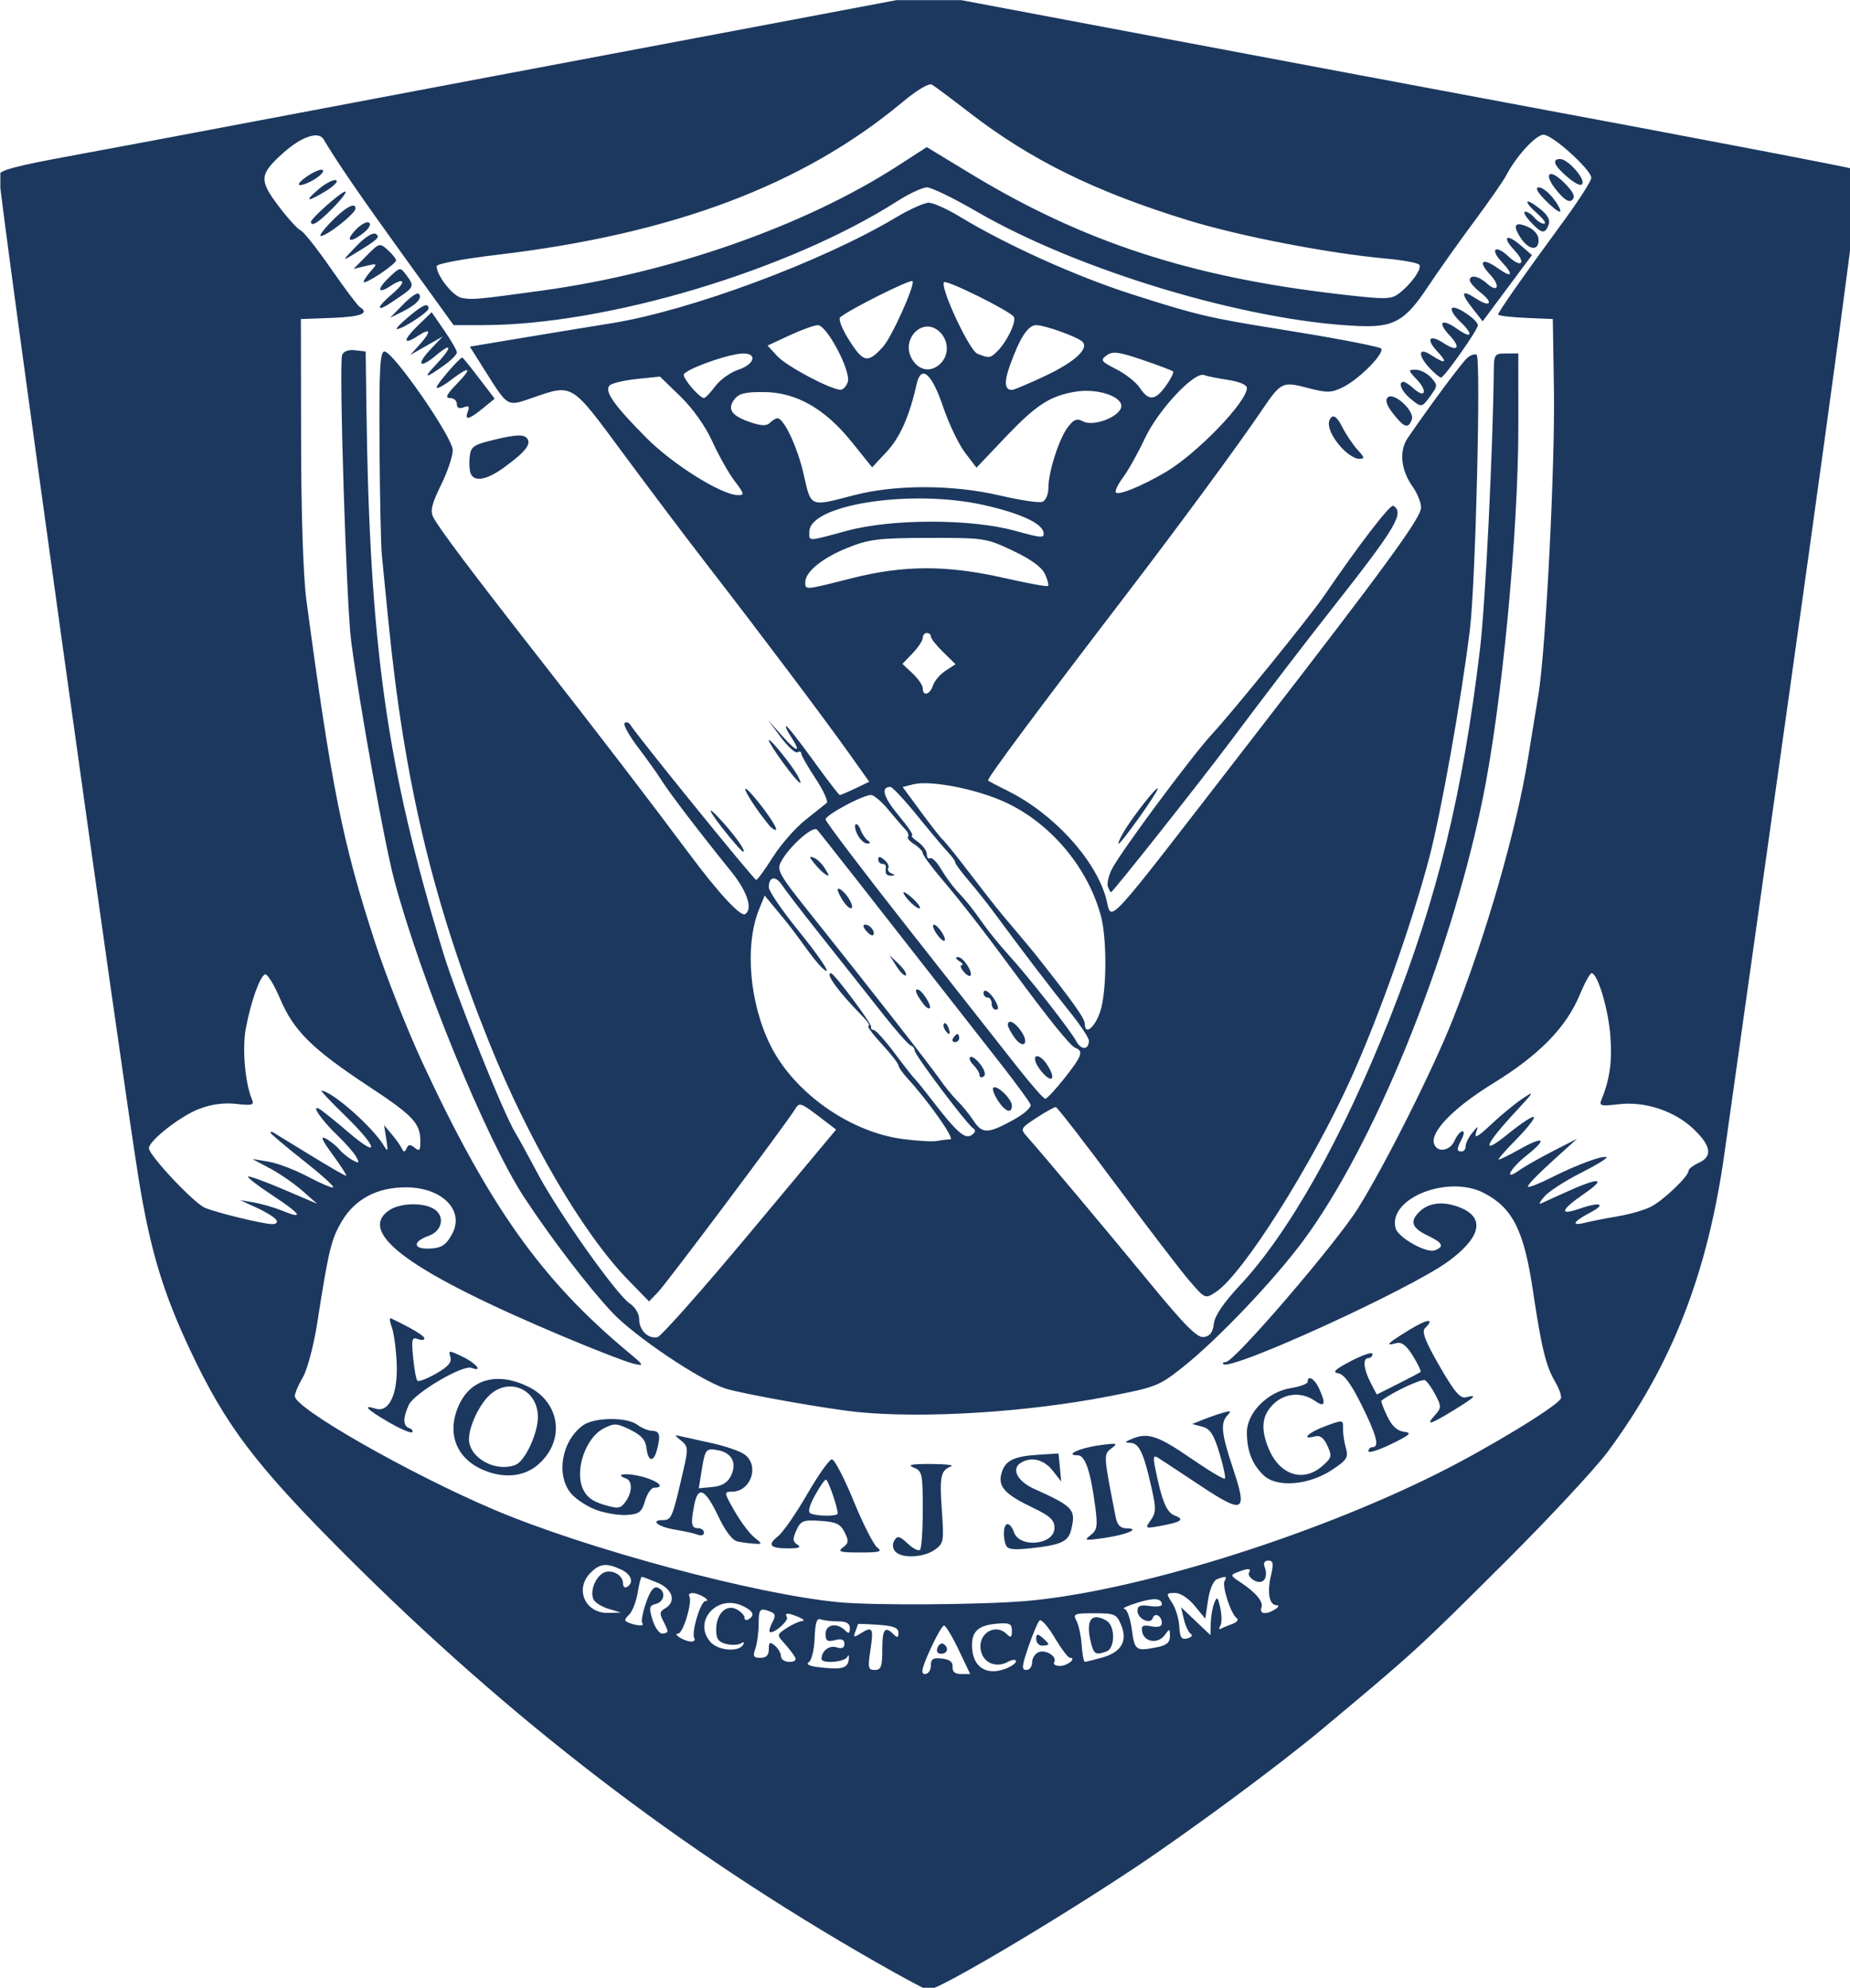 <?xml version="1.0" encoding="UTF-8"?>
<svg xmlns="http://www.w3.org/2000/svg" width="181.1mm" height="194.62mm" version="1.1" viewBox="0 0 181.1 194.62">
  <defs>
    <clipPath id="clipPath981">
      <rect x="103.39" y="44.796" width="120.85" height="129.87" fill="#1c385f" opacity=".249" stroke="#000" stroke-linecap="round" stroke-linejoin="round" stroke-width="1.277" style="paint-order:markers fill stroke"></rect>
    </clipPath>
  </defs>
  <g transform="translate(-103.39 -44.796)">
    <path transform="matrix(1.499 0 0 1.499 -51.556 -22.337)" d="m86.104 233.37v-45.641h155.84v91.281h-155.84zm74.48-60.419c-12.756-7.285-23.904-15.844-34.671-26.616-5.878-5.881-7.81-8.433-10.144-13.395-1.769-3.761-2.602-6.543-3.359-11.224-1.157-7.148-9.108-64.317-9.109-65.487-1.4e-4 -0.309 1.038-0.591 4.564-1.24 2.51-0.462 8.017-1.496 12.237-2.298 4.22-0.802 11.185-2.119 15.478-2.927 4.293-0.808 12.449-2.346 18.124-3.419l10.319-1.95 15.346 2.893c8.44 1.591 18.441 3.47 22.225 4.175 12.717 2.369 23.018 4.342 23.138 4.433 0.209 0.157-1.471 12.643-6.346 47.167-1.017 7.203-2.097 14.865-2.4 17.026-1.104 7.874-3.428 13.833-7.6 19.487-0.805 1.091-3.794 4.307-6.642 7.146-5.876 5.858-5.973 5.947-12.139 11.093-2.783 2.323-8.659 6.664-12.207 9.02-5.426 3.602-12.759 7.932-13.432 7.931-0.114-9e-5 -1.636-0.816-3.382-1.814zm3.572-19.37c0-0.44 0.142-0.53 0.728-0.463 0.503 0.058 0.716 0.227 0.691 0.547-0.025 0.314 0.154 0.463 0.556 0.463h0.593l-0.756-1.587c-0.416-0.873-0.845-1.584-0.953-1.579-0.108 5e-3 -0.518 0.719-0.91 1.587-0.553 1.224-0.627 1.579-0.331 1.579 0.21 0 0.382-0.246 0.382-0.547zm0.433-1.171c0.083-0.217 0.258-0.329 0.389-0.249 0.374 0.231 0.276 0.644-0.152 0.644-0.236 0-0.329-0.155-0.237-0.395zm5.123 0.889c0-0.141-0.233-0.124-0.539 0.041-0.747 0.4-1.545 0.084-1.739-0.688-0.282-1.123 0.906-1.906 1.696-1.117 0.247 0.247 0.318 0.196 0.318-0.228 0-0.462-0.143-0.534-0.94-0.471-1.314 0.104-1.748 0.544-1.653 1.675 0.1 1.181 0.942 1.703 2.097 1.3 0.418-0.146 0.761-0.377 0.761-0.513zm-10.921-0.097c0.035-0.291-3e-3 -0.38-0.086-0.198-0.158 0.35-1.696 0.471-1.689 0.132 0.011-0.525 0.502-0.903 0.977-0.752 0.356 0.113 0.518 0.041 0.518-0.23 0-0.281-0.177-0.35-0.617-0.24-0.501 0.126-0.617 0.049-0.617-0.403 0-0.624 0.745-0.765 1.27-0.24 0.247 0.247 0.318 0.218 0.318-0.132 0-0.321-0.222-0.45-0.772-0.45-0.425 0-0.931-0.06-1.125-0.133-0.261-0.099-0.365 0.219-0.403 1.231-0.028 0.751-0.198 1.456-0.379 1.568-0.205 0.127 0.014 0.247 0.579 0.318 1.527 0.193 1.957 0.093 2.026-0.471zm2.19-0.661c0-1.344 0.171-1.576 0.741-1.005 0.247 0.247 0.318 0.223 0.318-0.107 0-0.321-0.324-0.447-1.323-0.516-0.728-0.05-1.323-0.072-1.323-0.047s-0.077 0.245-0.17 0.489c-0.15 0.391-0.104 0.403 0.385 0.098 0.745-0.465 0.82-0.319 0.593 1.154-0.172 1.115-0.139 1.257 0.293 1.257 0.408 0 0.487-0.214 0.487-1.323zm9.79 0.822c0-0.275 0.194-0.575 0.43-0.666 0.485-0.186 1.229 0.308 1.006 0.668-0.08 0.129 0.093 0.235 0.384 0.235 0.49 0 1.118-0.523 0.642-0.534-0.118-3e-3 -0.566-0.598-0.996-1.322s-0.874-1.224-0.986-1.112c-0.112 0.112-0.439 0.886-0.725 1.719-0.432 1.257-0.456 1.514-0.138 1.514 0.21 0 0.383-0.225 0.383-0.501zm0.265-1.516c0-0.352 0.072-0.37 0.397-0.1 0.218 0.181 0.397 0.374 0.397 0.429 0 0.055-0.179 0.1-0.397 0.1s-0.397-0.193-0.397-0.429zm-15.766 1.157c-0.103-0.182-0.413-0.582-0.688-0.888-0.494-0.55-0.492-0.564 0.162-0.992 0.365-0.239 0.816-0.443 1.003-0.453 0.187-0.01 0.102-0.121-0.189-0.246-0.716-0.308-0.988-0.314-0.805-0.018 0.15 0.243-0.918 1.161-1.119 0.961-0.057-0.057 0.023-0.34 0.178-0.629 0.22-0.412 0.192-0.56-0.132-0.684-0.698-0.268-0.767-0.193-0.771 0.833-2e-3 0.546-0.099 1.26-0.216 1.587-0.177 0.494-0.12 0.595 0.334 0.595 0.381 0 0.547-0.17 0.547-0.562 0-0.469 0.065-0.507 0.397-0.232 0.218 0.181 0.397 0.493 0.397 0.694s0.245 0.364 0.545 0.364c0.359 0 0.481-0.113 0.358-0.331zm20.063 0.053c1.258-0.349 1.685-1.077 1.25-2.128-0.297-0.716-0.419-0.77-1.751-0.77-1.318 0-1.411 0.04-1.167 0.495 0.146 0.272 0.299 0.987 0.34 1.587 0.041 0.601 0.135 1.091 0.207 1.091 0.073-5.3e-4 0.577-0.125 1.121-0.276zm-0.69-0.847c-0.304-1.134-0.191-1.786 0.309-1.786 0.262 0 0.619 0.143 0.794 0.318 0.46 0.46 0.393 1.713-0.101 1.903-0.679 0.26-0.834 0.193-1.002-0.435zm-22.763 0.025c0.12-0.194 0.072-0.233-0.132-0.107-0.176 0.109-0.611 0.125-0.967 0.036-0.5-0.126-0.646-0.336-0.646-0.932 0-1.039 0.66-1.692 1.341-1.327 0.281 0.15 0.511 0.395 0.511 0.544s0.119 0.197 0.265 0.107c0.44-0.272 0.302-0.56-0.427-0.892-1.671-0.761-3.239 1.073-2.045 2.392 0.488 0.539 1.809 0.651 2.101 0.178zm27.061 0.14c0.606-0.121 0.827-0.311 0.827-0.712 0-0.517-0.019-0.521-0.348-0.07-0.43 0.588-1.332 0.455-1.461-0.216-0.078-0.406 0.029-0.472 0.592-0.364 0.456 0.087 0.688 0.015 0.688-0.213 0-0.466-0.458-0.722-0.589-0.33-0.15 0.451-0.999 0.056-0.999-0.465 0-0.333 0.186-0.408 0.794-0.319 0.437 0.064 0.794 0.025 0.794-0.087 0-0.434-0.504-0.472-1.618-0.122-0.638 0.2-1.016 0.376-0.839 0.39 0.18 0.015 0.399 0.609 0.497 1.349 0.184 1.386 0.259 1.438 1.662 1.158zm-30.231-0.578c-0.217-0.351 0.405-2.431 0.729-2.436 0.412-6e-3 -0.412-0.516-0.842-0.521-0.19-2e-3 -0.287 0.092-0.214 0.21 0.217 0.351-0.405 2.431-0.729 2.436-0.412 6e-3 0.412 0.516 0.842 0.521 0.19 2e-3 0.287-0.092 0.214-0.21zm32.424-0.288c-0.146-0.09-0.351-0.52-0.454-0.955l-0.188-0.791 1.922 1.824 0.019-0.779c0.01-0.429 0.112-1.018 0.227-1.309 0.183-0.463 0.232-0.423 0.398 0.324 0.104 0.469 0.103 0.994-3e-3 1.165-0.106 0.172-0.085 0.252 0.046 0.18 0.132-0.073 0.474-0.217 0.761-0.32 0.292-0.105 0.408-0.269 0.263-0.372-0.379-0.27-0.978-2.121-0.786-2.432 0.189-0.305 0.078-0.33-0.494-0.11-0.239 0.092-0.48 0.653-0.588 1.367l-0.182 1.212-0.691-0.841c-0.409-0.498-0.936-0.84-1.292-0.838-0.576 2e-3 -0.583 0.03-0.181 0.644 0.231 0.353 0.442 1.048 0.469 1.544 0.04 0.734 0.14 0.879 0.534 0.777 0.267-0.069 0.366-0.2 0.219-0.29zm-34.175-0.176c0-0.082-0.133-0.397-0.295-0.7-0.236-0.441-0.21-0.598 0.132-0.789 0.754-0.422 0.508-1.264-0.491-1.681-0.505-0.211-0.966-0.383-1.024-0.383-0.059 0-0.182 0.468-0.273 1.04-0.091 0.572-0.342 1.215-0.556 1.429-0.344 0.344-0.341 0.409 0.022 0.548 0.525 0.202 1.032 0.205 0.833 5e-3 -0.084-0.084 0.024-0.672 0.24-1.307 0.274-0.803 0.508-1.11 0.771-1.009 0.544 0.209 0.464 0.909-0.12 1.062-0.437 0.114-0.464 0.24-0.22 1.034 0.152 0.497 0.436 0.903 0.63 0.903s0.352-0.067 0.352-0.15zm-3.814-1.449c-0.424-0.127-0.868-0.384-0.986-0.573-0.276-0.439-0.024-1.31 0.498-1.721 0.495-0.39 1.392 3e-3 1.392 0.61 0 0.222 0.119 0.33 0.265 0.24 0.473-0.292 0.28-0.834-0.409-1.148-0.948-0.432-1.365-0.385-1.972 0.222-1.063 1.063-0.351 2.665 1.165 2.623l0.819-0.023-0.771-0.231zm43.501 0.011c0.235-0.152 0.269-0.258 0.084-0.261-0.47-6e-3 -0.624-0.81-0.368-1.922 0.186-0.808 0.155-0.992-0.169-0.992-0.244 0-0.339 0.153-0.245 0.397 0.275 0.716-0.086 1.214-0.659 0.908-0.281-0.15-0.44-0.386-0.355-0.524 0.179-0.29-0.064-0.296-0.768-0.02-0.459 0.18-0.447 0.226 0.161 0.625 1.054 0.69 1.565 1.302 1.416 1.691-0.161 0.419 0.324 0.472 0.903 0.098zm-16.337-0.531c7.008-0.581 18.569-4.156 26.92-8.325 3.275-1.635 7.716-4.329 8.064-4.893 0.079-0.128-0.089-0.629-0.373-1.114-0.599-1.019-0.891-2.22-1.449-5.961-0.585-3.921-1.321-5.386-3.192-6.359-2.349-1.222-6.286 0.345-5.775 2.297 0.159 0.609 2.018 1.654 2.567 1.443 0.642-0.246 0.516-0.493-0.502-0.979-1.034-0.493-1.161-0.95-0.443-1.599 0.622-0.563 1.579-0.635 2.632-0.199 1.607 0.666 1.311 1.945-0.809 3.498-2.504 1.834-14.224 7.187-14.697 6.713-0.072-0.072 2.6e-4 -0.132 0.162-0.132 0.549 0 7.243-7.796 8.665-10.09 1.819-2.936 4.874-9.037 6.179-12.336 2.162-5.469 4.123-12.279 4.893-16.996 0.226-1.382 0.537-3.287 0.69-4.233 0.473-2.904 1.083-14.953 1.005-19.844l-0.074-4.63-1.786-0.078c-0.982-0.043-1.786-0.141-1.786-0.217 0-0.16 1.718-2.609 4.292-6.118 0.986-1.345 1.793-2.608 1.793-2.808 0-0.528-2.535-2.817-3.119-2.817-0.496 0-1.781 1.398-2.431 2.646-0.19 0.364-1.142 1.733-2.116 3.043-0.974 1.31-2.337 3.235-3.03 4.277-1.468 2.212-2.209 2.626-4.517 2.527-7.258-0.31-18.294-3.621-24.931-7.481-1.488-0.865-2.944-1.573-3.236-1.573s-1.159 0.401-1.925 0.891c-7.109 4.542-19.018 8.105-27.092 8.105h-1.899l-3.267-4.524c-2.815-3.897-4.316-6.085-5.228-7.618-0.33-0.555-1.461-0.163-2.665 0.925-1.525 1.378-1.553 1.742-0.27 3.442 0.606 0.802 1.255 1.518 1.443 1.59 0.188 0.072 1.075 1.191 1.972 2.487 0.896 1.296 1.745 2.427 1.886 2.514 0.664 0.411 0.084 0.641-1.794 0.711l-2.05 0.077 0.013 7.938c8e-3 4.871 0.143 8.909 0.35 10.451 1.644 12.245 2.373 15.873 4.492 22.357 0.713 2.183 2.098 5.695 3.077 7.805 4.338 9.35 7.765 14.186 13.368 18.865 1.142 0.954 1.159 0.987 0.397 0.809-0.437-0.102-2.461-0.885-4.498-1.742-9.974-4.192-13.563-6.781-11.45-8.261 0.673-0.471 2.116-0.541 2.869-0.138 0.819 0.439 0.657 1.476-0.282 1.803-0.994 0.346-1.033 0.835-0.066 0.829 0.879-5e-3 1.212-0.207 1.62-0.983 0.796-1.512-0.652-2.991-2.956-3.019-1.929-0.023-3.4 0.749-4.276 2.243-0.679 1.158-0.843 1.842-1.595 6.646-0.23 1.466-0.645 3.028-0.936 3.521-0.288 0.487-0.523 1.04-0.523 1.229 0 0.793 7.478 5.059 12.965 7.396 6.063 2.582 17.224 5.576 22.622 6.069 2.294 0.209 9.159 0.164 12.106-0.081zm-8.486-3.248c-0.172-0.208-0.19-0.488-0.046-0.721 0.196-0.317 0.34-0.282 0.864 0.21 0.346 0.325 0.709 0.51 0.808 0.412 0.098-0.098 0.179-1.294 0.179-2.657 0-2.322-0.037-2.493-0.595-2.717-0.445-0.179-0.16-0.238 1.125-0.235 0.946 2e-3 1.541 0.072 1.323 0.155-0.682 0.26-0.765 0.648-0.608 2.864 0.144 2.047 0.121 2.175-0.472 2.591-0.743 0.52-2.18 0.575-2.576 0.098zm-3.41-0.256c0.377-0.281 0.393-0.43 0.11-0.992-0.273-0.543-0.556-0.676-1.582-0.742-1.128-0.073-1.28-0.013-1.566 0.614-0.258 0.567-0.247 0.739 0.065 0.936 0.272 0.172 0.109 0.243-0.566 0.246-1.226 5e-3 -1.424-0.22-0.697-0.794 0.322-0.255 1.178-1.489 1.901-2.743 0.723-1.254 1.451-2.28 1.617-2.28s0.802 1.22 1.413 2.712 1.305 2.861 1.542 3.043c0.36 0.276 0.173 0.331-1.125 0.331-1.305 0-1.485-0.053-1.113-0.331zm-0.342-2.218c0-0.408-0.628-2.213-0.769-2.211-0.086 1e-3 -0.411 0.472-0.723 1.046-0.384 0.707-0.469 1.084-0.265 1.168 0.461 0.189 1.757 0.188 1.757-2e-3zm10.987 2.074c-0.223-0.58-0.16-1.377 0.108-1.377 0.136 0 0.318 0.225 0.406 0.501 0.346 1.089 2.655 0.867 2.655-0.255 0-0.514-0.277-0.775-1.381-1.304-1.841-0.882-2.302-1.371-2.089-2.219 0.217-0.863 0.774-1.153 2.417-1.256l1.319-0.083 0.088 0.915 0.088 0.915-0.57-0.724c-0.568-0.722-1.402-0.919-2.079-0.49-0.629 0.398-0.208 1.205 0.886 1.697 2.569 1.155 2.743 1.35 2.407 2.691-0.189 0.755-0.664 0.971-2.599 1.183-1.154 0.127-1.548 0.08-1.654-0.195zm-17.493-0.235c-0.367-0.072-0.805-0.637-1.305-1.684-0.84-1.757-1.302-1.98-1.548-0.748-0.25 1.248-0.204 1.554 0.232 1.554 0.218 0 0.397 0.132 0.397 0.293 0 0.161-0.189 0.22-0.42 0.132-0.231-0.089-0.888-0.236-1.461-0.328-1.113-0.178-1.679-0.626-0.791-0.626 0.555 0 0.619-0.16 1.354-3.389 0.29-1.275 0.274-1.44-0.173-1.8-0.477-0.383-0.476-0.391 0.036-0.273 0.291 0.068 1.184 0.266 1.984 0.44 0.8 0.175 1.723 0.485 2.05 0.691 1.084 0.679 0.524 2.478-0.772 2.478-0.511 0-0.503 0.056 0.185 1.257 0.396 0.691 0.973 1.462 1.282 1.714 0.546 0.445 0.547 0.456 0.032 0.427-0.291-0.017-0.778-0.079-1.082-0.139zm-0.463-4.3c0.406-0.819 0.068-1.496-0.835-1.669-0.801-0.153-0.855-0.085-1.087 1.366l-0.179 1.119 0.891-0.086c0.63-0.061 0.984-0.274 1.21-0.73zm23.478 3.881c0.431-0.323 0.476-0.579 0.318-1.806-0.303-2.347-0.662-3.414-1.148-3.414-0.907 0 0.099-0.472 1.386-0.651 1.184-0.164 1.27-0.144 0.818 0.195-0.531 0.397-0.529 0.428 0.272 4.491 0.103 0.523 0.305 0.73 0.718 0.736 0.961 0.013-0.043 0.431-1.542 0.641-1.181 0.166-1.269 0.145-0.82-0.191zm3.941-0.989c0.346-0.494 0.35-0.77 0.026-2.2-0.496-2.191-0.796-2.822-1.355-2.844-0.407-0.016-0.399-0.048 0.06-0.246 1.05-0.451 1.713-0.24 3.831 1.219 1.185 0.816 2.207 1.43 2.272 1.365 0.065-0.065-0.094-0.818-0.354-1.672-0.376-1.235-0.607-1.588-1.127-1.725l-0.654-0.171 0.661-0.266c0.364-0.147 0.959-0.355 1.323-0.464 0.541-0.161 0.601-0.134 0.331 0.15-0.482 0.506-0.413 1.184 0.36 3.505 0.955 2.868 0.705 2.99-2.19 1.067-1.285-0.854-2.504-1.658-2.708-1.786-0.302-0.191-0.338-0.07-0.195 0.647 0.435 2.175 0.745 2.929 1.286 3.129 0.672 0.248 0.421 0.427-0.946 0.674-1 0.181-1.012 0.173-0.623-0.381zm-36.193-0.654c-0.582-0.209-1.326-0.69-1.654-1.068-1.031-1.19-0.628-3.488 0.785-4.478 0.745-0.522 2.853-0.537 3.53-0.025 0.282 0.214 0.722 0.392 0.977 0.397 0.489 9e-3 0.556 0.295 0.296 1.265-0.219 0.817-0.574 0.748-0.676-0.132-0.062-0.537-0.34-0.853-1.061-1.205-0.888-0.434-1.048-0.441-1.749-0.079-1.144 0.592-1.873 2.661-1.368 3.882 0.232 0.561 0.611 0.86 1.379 1.09 0.946 0.283 1.098 0.264 1.424-0.182 0.455-0.622 0.471-1.374 0.034-1.53-0.813-0.29 0.052-0.385 1.061-0.116 1.057 0.282 1.531 0.719 0.78 0.719-0.188 0-0.456 0.387-0.595 0.86-0.217 0.739-0.384 0.868-1.179 0.921-0.509 0.034-1.402-0.11-1.984-0.32zm43.574-2.257c-0.759-0.717-1.108-1.605-1.108-2.819 0-1.282 1.36-2.649 2.875-2.892 0.601-0.096 1.094-0.279 1.094-0.406 0-0.475 0.455-0.207 0.751 0.443 0.46 1.01 0.374 1.255-0.281 0.796-0.869-0.608-1.982-0.512-2.731 0.238-0.734 0.734-0.819 1.607-0.281 2.896 0.714 1.709 2.236 2.211 3.475 1.145 0.64-0.55 0.67-0.663 0.361-1.341-0.235-0.516-0.482-0.702-0.816-0.615-0.959 0.251-0.447-0.252 0.683-0.671 1.147-0.425 1.161-0.423 1.147 0.141-8e-3 0.314 0.075 0.89 0.186 1.28 0.178 0.628 0.076 0.79-0.898 1.435-1.521 1.007-3.598 1.178-4.456 0.368zm-51.005-0.374c-1.787-0.778-2.392-2.474-1.529-4.292 0.785-1.655 2.509-2.098 4.468-1.15 2.155 1.043 2.467 3.592 0.628 5.14-0.913 0.769-2.238 0.881-3.566 0.302zm2.129-0.318c0.622-0.239 1.466-2.041 1.466-3.132 0-1.79-1.861-2.633-3.154-1.428-0.684 0.638-1.344 2.049-1.344 2.877 0 1.22 1.732 2.182 3.032 1.684zm55.705-0.896c0-0.144 0.119-0.262 0.265-0.262 0.475 0 0.281-0.752-0.714-2.762-0.679-1.372-1.145-2.004-1.521-2.064-0.415-0.066-0.215-0.257 0.846-0.81 0.764-0.398 1.389-0.602 1.389-0.454 0 0.148-0.119 0.269-0.265 0.269-0.385 0-0.324 0.705 0.14 1.601l0.404 0.781 1.382-0.694c0.76-0.382 1.425-0.733 1.478-0.781 0.053-0.048-0.171-0.519-0.498-1.048-0.428-0.692-0.733-0.925-1.089-0.832-0.771 0.202-0.598 0.024 0.829-0.854 1.218-0.749 1.73-0.802 1.034-0.107-0.208 0.208 0.059 0.891 0.962 2.456 0.989 1.715 1.353 2.14 1.744 2.038 0.771-0.202 0.597-0.023-0.833 0.857-1.529 0.941-1.854 1.025-1.208 0.311 0.42-0.465 0.424-0.569 0.043-1.306-0.228-0.441-0.538-0.877-0.689-0.971-0.206-0.127-2.144 0.779-2.85 1.333-0.043 0.033 0.125 0.486 0.373 1.006 0.309 0.648 0.655 0.97 1.101 1.025 0.547 0.067 0.415 0.194-0.836 0.804-0.817 0.399-1.486 0.607-1.486 0.463zm-63.968-1.888c-1.425-0.823-1.772-1.179-0.869-0.892 0.889 0.282 1.468-0.969 1.377-2.98-0.042-0.94-0.188-2.003-0.325-2.362-0.136-0.359-0.158-0.609-0.048-0.557 1.372 0.655 2.185 1.144 2.185 1.313 0 0.114-0.196 0.132-0.435 0.041-0.378-0.145-0.418 0.011-0.303 1.205 0.072 0.754 0.198 1.438 0.279 1.519 0.081 0.081 0.632-0.13 1.224-0.469 0.792-0.454 1.038-0.74 0.93-1.084-0.14-0.445-0.101-0.446 0.798-0.017 0.886 0.422 1.374 1.03 0.584 0.727-0.571-0.219-3.748 1.657-4.095 2.418-0.396 0.87-0.388 1.368 0.024 1.516 0.182 0.065 0.269 0.186 0.193 0.27s-0.76-0.208-1.521-0.647zm30.631-0.667c-1.973-0.195-7.595-1.195-8.657-1.54-1.668-0.542-5.915-3.397-7.394-4.97-1.538-1.636-4.003-4.862-5.75-7.524-2.47-3.765-6.777-14.287-8.486-20.734-0.639-2.412-2.25-11.351-2.809-15.591-0.31-2.349-0.806-18.119-0.589-18.687 0.093-0.241 0.417-0.361 0.844-0.311l0.694 0.08 0.047 3.572c0.205 15.678 1.309 23.531 5.022 35.719 0.864 2.837 3.929 10.487 4.705 11.745 0.19 0.307 0.85 1.511 1.467 2.675 1.353 2.553 5.156 7.917 6.007 8.475 0.352 0.231 0.612 0.665 0.612 1.024 0 0.726 0.584 1.299 1.195 1.173 0.235-0.048 2.956-3.119 6.047-6.823l5.62-6.735-1.194-0.911c-1.092-0.833-1.217-0.871-1.47-0.446-0.507 0.852-8.391 11.379-8.976 11.985l-0.576 0.597-1.355-1.391c-2.954-3.033-6.526-9.138-9.095-15.546-3.674-9.165-5.547-17.024-6.588-27.649-0.157-1.601-0.34-3.446-0.407-4.101-0.067-0.655-0.137-3.929-0.157-7.276-0.029-4.962 0.031-6.085 0.324-6.085 0.571 0 4.46 5.622 4.46 6.447 0 0.39-0.347 1.418-0.772 2.283-0.612 1.248-0.714 1.685-0.494 2.11 0.371 0.717 2.478 3.519 6.971 9.268 3.937 5.036 7.136 9.209 9.737 12.7 1.923 2.581 3.354 4.125 3.65 3.942 0.52-0.322 0.144-1.477-0.903-2.774-2.077-2.572-4.033-5.131-4.534-5.931-0.273-0.437-0.974-1.422-1.558-2.189-0.583-0.768-0.978-1.479-0.877-1.58 0.101-0.101 0.267-0.056 0.368 0.1 0.566 0.873 8.091 10.149 8.226 10.139 0.088-7e-3 0.577-0.676 1.087-1.486 0.509-0.81 1.462-1.9 2.117-2.421 0.655-0.522 1.285-1.025 1.401-1.119 0.116-0.094-0.212-0.811-0.728-1.595-0.516-0.783-0.938-1.523-0.938-1.644s-0.109-0.153-0.241-0.071c-0.133 0.082-0.62-0.357-1.083-0.977l-0.842-1.126 0.947 1.058c0.992 1.108 1.257 1.103 0.528-0.009-0.235-0.359-0.362-0.652-0.283-0.652 0.08 0 0.875 1.012 1.768 2.249 0.893 1.237 1.671 2.249 1.729 2.249 0.058 0 0.514-0.195 1.014-0.433l0.908-0.433-1.338-1.882c-1.615-2.272-5.813-7.851-9.214-12.245-1.371-1.77-3.861-5.074-5.535-7.341-3.404-4.611-3.259-4.522-5.89-3.617-1.705 0.587-1.59 0.654-3.172-1.856l-0.933-1.481 3.344-0.558c1.839-0.307 4.493-0.743 5.897-0.968 5.137-0.824 13.756-4.027 18.561-6.898 0.902-0.539 1.878-0.978 2.169-0.976 0.291 0.002 1.207 0.415 2.036 0.918 3.028 1.838 7.577 3.891 11.194 5.051 4.229 1.357 5.093 1.562 9.657 2.289 3.214 0.512 5.828 1 6.593 1.23 0.49 0.147-1.327 2.038-2.488 2.589-0.727 0.345-1.01 0.347-2.255 0.019-1.641-0.433-1.739-0.386-2.975 1.441-1.554 2.297-5.374 7.489-8.933 12.142-5.927 7.749-9.062 11.97-8.958 12.062 0.054 0.048 0.634 0.354 1.289 0.679 2.938 1.46 5.629 4.37 6.389 6.907 0.493 1.645-0.641 2.874 9.801-10.619 8.458-10.929 10.798-14.135 10.798-14.794 0-0.326-0.245-0.937-0.545-1.358-0.777-1.091-0.905-2.34-0.327-3.186 1.474-2.155 3.567-4.969 3.902-5.247 0.213-0.177 0.481-0.263 0.597-0.192 0.293 0.181-0.066 14.911-0.437 17.936-0.56 4.565-1.882 11.978-2.661 14.933-1.142 4.329-3.283 10.364-5.111 14.407-2.571 5.686-7.068 12.794-8.821 13.943-0.697 0.457-0.698 0.456-1.717-0.724-0.561-0.649-2.716-3.467-4.789-6.261-2.074-2.794-3.849-5.086-3.945-5.093-0.096-7e-3 -0.662 0.307-1.258 0.697-1.066 0.698-1.076 0.718-0.598 1.257 1.074 1.211 5.131 6.047 7.963 9.491 2.348 2.856 3.124 3.634 3.562 3.572 0.4-0.057 0.585-0.303 0.649-0.865 0.059-0.521 0.627-1.36 1.691-2.497 3.239-3.463 6.716-9.658 9.813-17.488 3.085-7.798 4.746-14.598 5.879-24.077 0.347-2.9 0.837-12.796 0.902-18.19 0.013-1.07 0.052-1.125 0.807-1.125h0.794l2e-3 4.696c3e-3 7.023-1.094 18.444-2.358 24.54-2.158 10.408-7.083 22.504-11.7 28.73-1.928 2.6-5.571 6.427-7.826 8.222-1.573 1.252-1.775 1.332-4.895 1.935-5.352 1.035-12.007 1.451-16.351 1.022zm6.035-17.812c0.321-3e-3 -1.396-2.449-2.787-3.97-0.331-0.362-0.602-0.752-0.602-0.866s-0.491-0.74-1.092-1.392c-0.601-0.652-0.99-1.185-0.865-1.185 0.125 0-0.037-0.268-0.359-0.595-1.589-1.614-2.492-2.844-2.088-2.844 0.203 0 2.681 3.313 2.619 3.502-0.036 0.111 0.039 0.202 0.167 0.202 0.128 0 0.745 0.685 1.371 1.521 0.626 0.837 1.209 1.581 1.295 1.654 0.086 0.073 0.569 0.668 1.072 1.323 1.674 2.176 2.209 2.658 2.643 2.375 0.274-0.178 0.307-0.32 0.105-0.457-0.436-0.296-3.809-4.785-3.809-5.069 0-0.135-0.117-0.285-0.26-0.333-0.143-0.049-0.918-0.922-1.723-1.94-2.338-2.959-2.416-3.058-4.397-5.556-1.039-1.31-2.065-2.648-2.281-2.974-0.426-0.644-0.864-0.57-0.864 0.146 1.2e-4 0.246 0.885 1.537 1.966 2.869s1.897 2.491 1.813 2.575c-0.084 0.084-0.608-0.47-1.164-1.231-1.184-1.621-1.204-1.646-2.155-2.798l-0.731-0.884-0.36 0.884c-0.965 2.37-0.637 6.19 0.77 8.966 1.547 3.054 5.165 5.599 8.606 6.055 0.939 0.124 1.945 0.181 2.236 0.126 0.291-0.055 0.685-0.102 0.875-0.104zm4.06-1.242c0.755-0.411 1.25-0.847 1.176-1.038-0.07-0.181-0.948-1.38-1.952-2.664-9.485-12.132-11.79-15.07-11.993-15.286-0.263-0.281-1.817 1.101-2.343 2.084-0.299 0.558-0.147 0.83 1.883 3.375 4.051 5.077 7.793 9.863 8.444 10.799 0.354 0.509 0.895 1.173 1.202 1.475s0.767 0.867 1.023 1.257c0.58 0.885 0.932 0.885 2.56-1e-3zm-0.957-1.298c-0.247-0.376-0.38-0.753-0.297-0.836 0.217-0.217 1.213 0.74 1.213 1.165 0 0.568-0.431 0.414-0.917-0.329zm-1.2-1.662c0-0.144-0.179-0.441-0.399-0.66s-0.309-0.454-0.198-0.521c0.11-0.067 0.409 0.156 0.664 0.496 0.284 0.378 0.361 0.682 0.198 0.782-0.146 0.09-0.265 0.046-0.265-0.098zm-1.72-2.416c0.09-0.146 0.216-0.265 0.28-0.265 0.064 0 0.117 0.119 0.117 0.265s-0.126 0.265-0.28 0.265-0.207-0.119-0.117-0.265zm-0.54-0.547c-0.096-0.155-0.118-0.339-0.048-0.408 0.069-0.069 0.197 0.058 0.283 0.282 0.179 0.466 0.026 0.548-0.234 0.126zm-1.365-1.63c-0.481-0.622-0.641-0.999-0.423-0.999 0.263 0 0.956 1.064 0.797 1.223-0.062 0.062-0.23-0.039-0.374-0.224zm-1.795-2.512-0.465-0.736 0.613 0.588c0.337 0.323 0.546 0.655 0.465 0.736-0.081 0.081-0.357-0.183-0.613-0.588zm-1.983-2.317c-0.209-0.251-0.229-0.403-0.053-0.403 0.32 0 0.693 0.502 0.509 0.685-0.067 0.067-0.272-0.06-0.456-0.282zm-1.529-1.987c-0.181-0.289-0.328-0.594-0.328-0.677 0-0.28 0.524 0.169 0.802 0.688 0.362 0.677-0.05 0.667-0.473-0.011zm-1.254-1.794c-0.146-0.107-0.43-0.405-0.633-0.663-0.315-0.402-0.314-0.448 6e-3 -0.326 0.206 0.079 0.521 0.379 0.701 0.668 0.352 0.564 0.339 0.625-0.074 0.322zm15.737 13.408c1.148-1.453 1.261-1.77 0.705-1.983-0.329-0.126-1.74-1.877-4.138-5.136-1.836-2.494-3.313-4.394-4.556-5.858-0.696-0.82-1.265-1.595-1.265-1.722s-0.25-0.387-0.555-0.578c-0.305-0.191-0.489-0.412-0.409-0.492 0.08-0.08 2e-3 -0.293-0.173-0.474-0.175-0.181-0.675-0.762-1.11-1.291-0.436-0.53-0.946-0.963-1.133-0.963-0.541 0-2.969 1.304-2.969 1.594 0 0.144 2.46 3.387 5.466 7.205 3.006 3.819 6.191 7.866 7.077 8.993s1.698 2.05 1.804 2.05 0.672-0.606 1.257-1.347zm-1.648-0.63c-0.257-0.354-0.354-0.705-0.217-0.79 0.136-0.084 0.434 0.114 0.662 0.44 0.77 1.099 0.343 1.434-0.445 0.35zm-1.635-2.046c-0.228-0.326-0.415-0.685-0.415-0.798 0-0.423 0.483-0.184 0.893 0.442 0.537 0.819 0.084 1.157-0.478 0.356zm-1.473-2.195c0-0.218-0.119-0.397-0.265-0.397s-0.265-0.126-0.265-0.28c0-0.388 0.47-0.061 0.802 0.56 0.189 0.354 0.19 0.514 1e-3 0.514-0.151 0-0.274-0.179-0.274-0.397zm-1.847-2.11c-0.184-0.222-0.231-0.405-0.104-0.407 0.127-2e-3 0.052-0.119-0.166-0.261-0.249-0.161-0.277-0.258-0.075-0.261 0.334-4e-3 1 1.012 0.796 1.216-0.064 0.064-0.267-0.065-0.451-0.287zm-1.796-2.52c-0.182-0.291-0.239-0.529-0.127-0.529s0.352 0.238 0.534 0.529c0.182 0.291 0.239 0.529 0.127 0.529s-0.352-0.238-0.534-0.529zm-1.781-2.117c-0.263-0.291-0.401-0.529-0.306-0.529 0.095 0 0.411 0.238 0.702 0.529s0.429 0.529 0.306 0.529c-0.123 0-0.439-0.238-0.702-0.529zm-1.486-1.786c-0.017-0.109-0.017-0.288 0-0.397s-0.088-0.198-0.233-0.198c-0.146 0-0.265-0.134-0.265-0.297 0-0.206 0.12-0.197 0.394 0.03 0.217 0.18 0.335 0.422 0.263 0.539-0.072 0.117 0.018 0.272 0.201 0.346 0.264 0.106 0.264 0.138 2e-3 0.155-0.182 0.011-0.345-0.068-0.362-0.178zm-1.833-2.47c-0.162-0.303-0.229-0.618-0.148-0.699 0.081-0.081 0.231 0.078 0.333 0.353 0.102 0.275 0.313 0.588 0.469 0.695 0.193 0.132 0.181 0.196-0.037 0.198-0.177 0.002-0.454-0.244-0.617-0.548zm15.093 13.421c0-0.181-0.57-1.037-1.267-1.903-1.198-1.489-3.006-3.86-4.899-6.425-0.465-0.631-1.233-1.598-1.706-2.149-0.473-0.551-0.86-1.077-0.86-1.168s-0.208-0.385-0.463-0.652-1.155-1.339-2-2.381c-0.845-1.043-1.642-1.896-1.77-1.896-0.651 0-0.457 0.674 0.534 1.858 0.606 0.724 1.005 1.317 0.887 1.317s0.049 0.185 0.372 0.412c0.323 0.227 0.588 0.591 0.588 0.809s0.097 0.337 0.216 0.264c0.119-0.073 0.441 0.247 0.715 0.712s0.743 1.108 1.041 1.428c0.701 0.755 0.957 1.076 1.744 2.188 0.357 0.505 1.086 1.398 1.62 1.984 1.314 1.443 4.033 4.911 4.426 5.645 0.32 0.597 0.821 0.57 0.821-0.044zm0.739-1.9c0.428-1.285 0.452-4.731 0.044-6.247-0.848-3.15-3.258-6.028-6.201-7.405-1.867-0.874-4.914-1.474-6.043-1.191l-0.703 0.176 1.214 1.649c0.668 0.907 1.296 1.709 1.396 1.782 0.1 0.073 0.773 0.901 1.495 1.841 2 2.603 2.033 2.646 3.165 3.979 0.582 0.686 1.237 1.474 1.455 1.75 2.466 3.122 3.175 4.124 3.175 4.484 0 0.765 0.654 0.23 1.004-0.821zm-10.924-21.295c0.094-0.295 0.464-0.729 0.823-0.964l0.653-0.428-0.805-0.787c-0.443-0.433-0.805-0.892-0.805-1.02s-0.119-0.233-0.265-0.233-0.265 0.142-0.265 0.316c0 0.174-0.299 0.628-0.664 1.01l-0.664 0.693 0.664 0.624c0.365 0.343 0.664 0.782 0.664 0.975 0 0.545 0.474 0.413 0.664-0.185zm-5.32-7.004c3.404-0.864 6.222-0.871 9.948-0.025 1.528 0.347 2.827 0.584 2.887 0.527 0.06-0.057-0.03-0.408-0.199-0.78-0.204-0.447-0.915-0.964-2.094-1.522-1.747-0.828-1.864-0.845-5.489-0.838-3.263 0.007-3.891 0.082-5.275 0.633-1.66 0.66-2.795 1.577-2.795 2.258 0 0.523-0.059 0.528 3.017-0.253zm-0.298-3.103c2.933-0.794 8.112-0.794 10.987 0.002 1.746 0.483 1.925 0.492 1.852 0.098-0.111-0.6-1.555-1.258-3.917-1.785-4.72-1.054-11.377-0.029-11.377 1.752 0 0.64-0.171 0.645 2.454-0.066zm0.456-2.321c2.716-0.712 6.474-0.702 9.569 0.024 1.297 0.304 2.532 0.487 2.745 0.405 0.214-0.082 0.387-0.485 0.387-0.902 0-1.058 0.703-3.245 1.282-3.99 0.39-0.502 0.588-0.573 0.992-0.359 0.701 0.373 2.489-0.35 2.489-1.007 0-0.651-1.599-1.159-2.965-0.94-1.677 0.268-2.591 0.86-4.608 2.984l-1.885 1.985-0.749-0.983c-0.412-0.54-1.058-1.891-1.434-3.002-0.749-2.208-1.437-2.781-1.734-1.444-0.454 2.049-1.079 3.458-1.943 4.384l-0.954 1.023-1.323-1.646c-1.766-2.198-3.639-3.261-5.766-3.272-1.23-0.007-1.628 0.097-1.923 0.499-0.471 0.643-0.147 1.074 1.12 1.492 0.68 0.224 1.008 0.228 1.222 0.014 0.161-0.161 0.379-0.293 0.483-0.293 0.428 0 1.317 1.898 1.716 3.668 0.489 2.166 0.377 2.12 3.28 1.359zm-7.781-0.918c-0.385-0.505-1.041-1.666-1.457-2.58-0.464-1.019-1.273-2.162-2.091-2.957l-1.335-1.296-1.51 0.156c-0.831 0.086-1.63 0.276-1.777 0.422-0.369 0.369 0.279 1.291 2.414 3.437 1.727 1.736 4.886 3.711 5.963 3.728 0.442 0.007 0.42-0.089-0.206-0.911zm28.121-0.581c2.036-1.193 5.325-4.593 5.325-5.506 0-0.205-0.492-0.417-1.224-0.527-0.673-0.101-1.382-0.244-1.574-0.318-0.634-0.243-2.984 2.268-3.857 4.122-0.451 0.959-1.098 2.116-1.437 2.571-0.339 0.455-0.547 0.897-0.462 0.982 0.191 0.191 1.694-0.425 3.229-1.324zm-29.395-5.62c0.313-0.424 0.99-0.909 1.505-1.079 1.052-0.347 1.271-1.062 0.326-1.062-0.92 0-3.888 1.066-3.888 1.396 0 0.315 1.045 1.514 1.319 1.514 0.093 0 0.425-0.347 0.738-0.77zm29.439-0.039c0.317-0.445 0.523-0.862 0.458-0.927-0.065-0.065-0.962-0.405-1.993-0.756-1.573-0.535-1.951-0.583-2.344-0.295-0.426 0.312-0.369 0.393 0.638 0.907 0.608 0.31 1.3 0.861 1.537 1.222 0.569 0.869 1.006 0.83 1.704-0.151zm-20.782-0.247c0.22-0.694-1.369-3.708-1.954-3.704-0.234 0.001-1.069 0.302-1.855 0.668l-1.429 0.665 0.635 0.692c0.6 0.653 3.445 2.167 4.123 2.193 0.172 0.007 0.388-0.225 0.48-0.514zm12.958-0.421c1.897-0.901 2.835-1.786 2.347-2.216-0.374-0.329-2.45-1.07-3-1.07-0.543 0-1.084 0.841-1.742 2.704-0.366 1.037-0.315 1.529 0.158 1.529 0.131 0 1.137-0.427 2.236-0.948zm-6.89-0.791c0.566-0.566 0.523-1.522-0.094-2.081-1.116-1.01-2.589 0.574-1.74 1.871 0.473 0.722 1.235 0.809 1.834 0.21zm-3.767-1.082c0.573-0.633 2.124-4.089 1.925-4.288-0.141-0.141-4.188 1.887-4.725 2.368-0.133 0.119 0.139 0.795 0.62 1.546 0.908 1.415 1.194 1.464 2.18 0.374zm7.477 0.282c0.627-0.627 1.248-1.937 1.062-2.239-0.229-0.37-4.38-2.431-4.552-2.259-0.294 0.294 1.643 4.454 2.174 4.67 0.762 0.309 0.845 0.298 1.315-0.172zm7.21 34.993c-0.075-0.195 0.034-0.701 0.241-1.125 0.521-1.066 5.206-7.389 6.55-8.84 1.352-1.46 6.418-7.712 7.317-9.031 2.278-3.341 4.333-6.016 4.529-5.895 0.747 0.462 0.178 1.417-4.006 6.727-1.772 2.249-4.349 5.618-6.577 8.596-2.008 2.686-7.737 9.922-7.854 9.922-0.035 0-0.126-0.159-0.2-0.354zm-24.845-3.416c-1.272-1.571-1.503-2.134-0.353-0.86 0.935 1.036 1.591 1.984 1.373 1.984-0.06 0-0.519-0.506-1.02-1.125zm25.886-0.188c0.588-0.995 2.213-3.056 2.213-2.807 0 0.237-2.384 3.59-2.552 3.59-0.068 0 0.084-0.353 0.339-0.784zm-23.215-0.472c-0.8-0.985-1.602-2.231-1.501-2.332 0.058-0.058 0.561 0.491 1.117 1.22 0.556 0.729 0.955 1.382 0.886 1.451-0.069 0.069-0.295-0.084-0.502-0.34zm0.976-4.006c-0.522-0.711-0.949-1.382-0.949-1.492 0-0.232 1.519 1.637 1.886 2.321 0.466 0.867 0.013 0.467-0.938-0.829zm-20.423-18.926c-0.079-0.206-0.105-0.703-0.058-1.105 0.078-0.661 0.245-0.768 1.749-1.124 1.229-0.291 1.741-0.316 1.96-0.096 0.37 0.37-0.032 0.899-1.48 1.951-1.127 0.818-1.947 0.96-2.171 0.375zm56.909-1.639c-0.781-0.843-1.065-1.653-0.706-2.012 0.181-0.181 0.414 0.02 0.719 0.622 0.248 0.49 0.695 1.158 0.995 1.486 0.484 0.529 0.494 0.595 0.089 0.595-0.251 0-0.744-0.311-1.096-0.691zm3.343-2.252c-0.42-0.531-0.542-0.885-0.366-1.061 0.396-0.396 1.794 0.888 1.578 1.449-0.235 0.612-0.485 0.532-1.212-0.388zm-60.434-0.146c0.129-0.335 0.063-0.402-0.273-0.273-0.29 0.111-0.443 0.036-0.443-0.219 0-0.214-0.202-0.389-0.449-0.389-0.337 0-0.224-0.232 0.449-0.926 1.061-1.095 0.862-1.207-0.415-0.233-0.5 0.381-0.908 0.589-0.907 0.463 1e-3 -0.201 1.506-1.95 1.678-1.95 0.035 0 0.526 0.605 1.089 1.344l1.025 1.344-0.772 0.631c-0.916 0.749-1.214 0.812-0.982 0.207zm61.528-0.865c-0.566-0.472-0.8-1.073-0.418-1.073 0.098 0 0.396 0.198 0.663 0.439 0.739 0.669 0.924 0.18 0.217-0.573-0.596-0.634-0.599-0.66-0.086-0.66 0.294 0 0.743 0.23 0.998 0.512 0.442 0.488 0.441 0.543-0.025 1.182-0.584 0.802-0.593 0.803-1.348 0.173zm-63.632-2.171c1.094-1.161 1.114-1.545 0.033-0.635-1.089 0.917-1.331 0.627-0.344-0.412l0.774-0.816-1.058 0.602-1.058 0.602 0.595-0.661c0.788-0.875 0.755-1.14-0.074-0.597-1.013 0.664-1.022 0.307-0.017-0.667l0.893-0.866 0.823 1.196c0.453 0.658 0.823 1.301 0.823 1.429s-0.327 0.472-0.728 0.763c-1.325 0.965-1.532 0.983-0.661 0.06zm64.935 0.22c-0.819-0.872-0.77-1.428 0.077-0.873 0.948 0.621 1.118 0.524 0.407-0.233-0.771-0.82-0.519-1.154 0.411-0.545 0.927 0.608 1.152 0.305 0.382-0.514-0.823-0.876-0.502-1.131 0.514-0.408 0.97 0.691 1.074 0.352 0.156-0.511-0.359-0.338-0.589-0.718-0.511-0.845 0.163-0.263 1.693 0.745 1.693 1.116 0 0.29-2.182 3.39-2.401 3.411-0.084 0.008-0.411-0.261-0.728-0.598zm-66.721-3.356c0.962-0.81 1.323-0.961 1.323-0.555 0 0.238-1.719 1.355-2.066 1.342-0.101-0.004 0.233-0.358 0.743-0.787zm69.492-0.58c-0.799-1.021-0.711-1.249 0.241-0.625 0.936 0.613 1.169 0.294 0.29-0.398-0.386-0.304-0.702-0.662-0.702-0.797 0-0.387 0.574-0.287 1.105 0.194 0.738 0.668 0.924 0.18 0.218-0.572-0.823-0.876-0.502-1.131 0.514-0.408 0.941 0.67 1.062 0.446 0.235-0.434-0.775-0.825-0.389-1.129 0.442-0.349 0.859 0.807 1.204 0.462 0.397-0.397-0.828-0.881-0.518-1.119 0.414-0.317l0.739 0.636-3.22 4.326zm-69.831-0.239c0.468-0.48 0.927-0.798 1.019-0.706 0.268 0.268-0.119 0.703-1.027 1.157l-0.843 0.422zm-1.513 0.156c0-0.091 0.362-0.47 0.805-0.842 0.939-0.79 0.843-1.15-0.135-0.509-0.861 0.564-0.865 0.173-6e-3 -0.634 0.65-0.611 0.671-0.613 1.05-0.112 0.53 0.701 0.507 0.8-0.324 1.376-1.067 0.739-1.389 0.906-1.389 0.721zm-1.058-1.628c0-0.1 0.208-0.417 0.463-0.705 0.452-0.511 0.444-0.519-0.331-0.336l-0.794 0.188 0.849-0.86c0.832-0.843 0.86-0.85 1.389-0.372 0.297 0.269 0.54 0.573 0.54 0.677s-0.476 0.504-1.058 0.889-1.058 0.619-1.058 0.519zm-0.492-2.328c0.575-0.599 1.09-0.926 1.276-0.811 0.327 0.202 0.159 0.357-1.446 1.333-0.767 0.466-0.761 0.448 0.17-0.522zm76.039-0.564c-0.549-0.838-0.361-1.088 0.519-0.687 0.389 0.177 0.663 0.523 0.663 0.837 0 0.748-0.647 0.667-1.181-0.15zm-76.085-0.498c0.338-0.359 0.735-0.578 0.883-0.487 0.156 0.097 0.017 0.37-0.332 0.653-0.879 0.712-1.266 0.595-0.55-0.166zm-1.696-0.428c0.983-1.032 1.705-1.449 1.698-0.979-5e-3 0.331-1.857 1.795-2.269 1.795-0.113 0 0.144-0.367 0.571-0.817zm78.432-0.11c-0.342-0.364-0.496-0.661-0.343-0.661s0.427 0.179 0.608 0.397c0.181 0.218 0.464 0.393 0.628 0.389 0.164-0.005-0.043-0.308-0.46-0.675-0.954-0.839-0.798-1.083 0.19-0.296 0.509 0.406 0.68 0.726 0.557 1.047-0.237 0.618-0.443 0.583-1.179-0.2zm-79.64 0.004c0-0.225 1.974-1.973 2.236-1.981 0.139-0.004-0.213 0.469-0.781 1.051-0.93 0.953-1.455 1.288-1.455 0.93zm80.566-1.459c-0.521-0.544-0.635-0.794-0.364-0.794 0.218 0 0.661 0.357 0.983 0.794 0.323 0.437 0.486 0.794 0.364 0.794s-0.565-0.357-0.983-0.794zm0.829-0.536c-0.953-1.133-0.582-1.588 0.452-0.555 0.584 0.584 0.736 0.899 0.533 1.102s-0.485 0.046-0.985-0.547zm-80.887-0.148c0.447-0.376 0.954-0.637 1.125-0.58 0.172 0.057-0.109 0.365-0.625 0.684-1.262 0.78-1.494 0.732-0.5-0.104zm-1.301-0.311c0-0.118 0.357-0.425 0.794-0.683 0.437-0.258 0.794-0.346 0.794-0.196 0 0.15-0.357 0.457-0.794 0.683-0.437 0.226-0.794 0.314-0.794 0.196zm82.871-0.454c-0.897-0.755-1.082-1.197-0.499-1.197 0.481 0 1.582 1.212 1.454 1.599-0.066 0.198-0.417 0.051-0.954-0.401zm-84.341 68.1c-0.098-0.159-0.671-0.516-1.272-0.793l-1.094-0.505 0.926 0.162c0.509 0.089 1.331 0.329 1.827 0.532 1.466 0.603 1.234 0.23-0.612-0.984-0.951-0.625-1.681-1.185-1.622-1.244 0.059-0.059 1.097 0.316 2.308 0.833l2.201 0.94-0.96-0.847c-0.528-0.466-1.48-1.124-2.117-1.462l-1.157-0.615 1.058 0.174c0.582 0.096 1.745 0.539 2.584 0.985 0.839 0.446 1.58 0.757 1.646 0.691 0.066-0.066-0.829-0.869-1.989-1.784-1.16-0.915-2.109-1.72-2.109-1.787 0-0.068 0.089-0.068 0.198-2e-3 0.109 0.067 1.189 0.728 2.401 1.471s2.263 1.35 2.338 1.35c0.074 0-0.313-0.611-0.862-1.358-0.715-0.974-0.846-1.277-0.464-1.073 0.293 0.157 0.692 0.477 0.887 0.711 0.194 0.234 0.581 0.547 0.858 0.696 0.439 0.235 0.47 0.207 0.242-0.213-0.145-0.266-0.699-0.9-1.232-1.409-1.063-1.015-1.777-2.074-1.151-1.706 0.196 0.115 1.042 0.796 1.879 1.513 2.065 1.769 1.932 1.013-0.185-1.052-0.939-0.916-1.651-1.665-1.582-1.665 0.654 0 3.339 2.359 4.065 3.572 0.276 0.461 0.298 0.409 0.172-0.397l-0.145-0.926 0.503 0.599c0.277 0.329 0.572 0.746 0.656 0.926 0.12 0.256 0.188 0.252 0.311-0.015 0.121-0.262 0.244-0.27 0.529-0.034 0.303 0.251 0.371 0.177 0.371-0.403 0-1.2-0.454-1.684-3.387-3.618-3.678-2.425-4.884-3.617-5.773-5.709-0.393-0.926-0.835-1.643-0.982-1.594-0.336 0.112-0.923 1.764-1.259 3.536-0.244 1.29-0.046 3.573 0.402 4.628 0.159 0.374 0.02 0.414-1.027 0.296-0.809-0.091-1.617 0.019-2.438 0.333-1.215 0.464-3.264 2.072-3.264 2.561 0 0.466 2.96 3.611 3.667 3.896 0.832 0.336 3.674 1.028 4.352 1.059 0.281 0.013 0.405-0.097 0.3-0.266zm87.638-0.247c0.753-0.123 1.713-0.402 2.133-0.619 0.823-0.425 2.451-1.981 2.451-2.341 0-0.121 0.298-0.356 0.661-0.521 0.917-0.418 0.827-1.089-0.293-2.176-1.24-1.204-3.191-1.86-4.926-1.654-1.168 0.138-1.292 0.105-1.127-0.298 0.545-1.332 0.707-2.491 0.582-4.158-0.133-1.769-0.831-4.101-1.228-4.101-0.103 0-0.447 0.627-0.765 1.393-0.886 2.138-2.653 3.949-5.648 5.79-2.584 1.588-4.134 3.173-3.872 3.959 0.197 0.592 1.025 0.478 1.327-0.183 0.16-0.352 0.396-0.64 0.523-0.64 0.127 0 0.108 0.23-0.043 0.512-0.343 0.64-0.344 0.811-9e-3 0.811 0.146 0 0.265-0.156 0.265-0.346s0.188-0.577 0.418-0.86c0.413-0.506 0.416-0.506 0.25 0.016-0.117 0.367 0.181 0.197 0.971-0.554 0.627-0.596 1.556-1.363 2.066-1.704 0.829-0.556 0.785-0.47-0.422 0.826-2.086 2.237-2.33 2.954-0.499 1.463 0.836-0.681 1.587-1.173 1.668-1.091 0.081 0.081-0.436 0.74-1.15 1.464s-1.227 1.317-1.142 1.317c0.085 0 0.712-0.311 1.393-0.692 1.587-0.887 1.806-0.673 0.429 0.418-1.11 0.879-1.525 1.725-0.475 0.968 0.327-0.236 1.31-0.796 2.183-1.243l1.587-0.814-1.666 1.508c-0.916 0.829-1.613 1.561-1.548 1.626 0.065 0.065 0.747-0.2 1.515-0.59 1.646-0.834 3.452-1.499 3.619-1.332 0.065 0.065-0.698 0.529-1.695 1.032-0.997 0.503-2.051 1.183-2.342 1.511-0.291 0.328-0.41 0.545-0.265 0.481 0.146-0.064 0.841-0.38 1.546-0.701 2.293-1.047 2.851-1.015 1.276 0.073-1.523 1.052-1.635 1.433-0.283 0.962 1.355-0.472 1.783-0.319 0.702 0.252-1.169 0.617-1.288 0.908-0.265 0.649 0.4-0.101 1.344-0.285 2.097-0.408zm-70.293-60.457c8.419-1.153 17.176-4.227 23.264-8.165l1.867-1.208 2.847 1.729c7.348 4.463 14.386 6.763 24.128 7.884 2.979 0.343 3.343 0.339 3.852-0.045 0.785-0.592 1.513-1.605 1.347-1.874-0.076-0.124-1.023-0.305-2.103-0.403-3.82-0.346-9.603-1.463-13.014-2.513-6.075-1.87-10.254-3.929-14.273-7.031-1.164-0.899-2.264-1.721-2.443-1.827-0.198-0.117-0.977 0.349-1.984 1.187-6.46 5.378-14.941 8.568-26.38 9.924-2.295 0.272-3.984 0.59-3.984 0.749 2e-3 0.618 1.065 1.963 1.636 2.071 0.691 0.131 1.008 0.102 5.242-0.478zm-52.652-77.781v-45.641h155.84v91.281h-155.84z" clip-path="url(#clipPath981)" fill="#1c385f" stroke-width=".265"></path>
  </g>
</svg>
